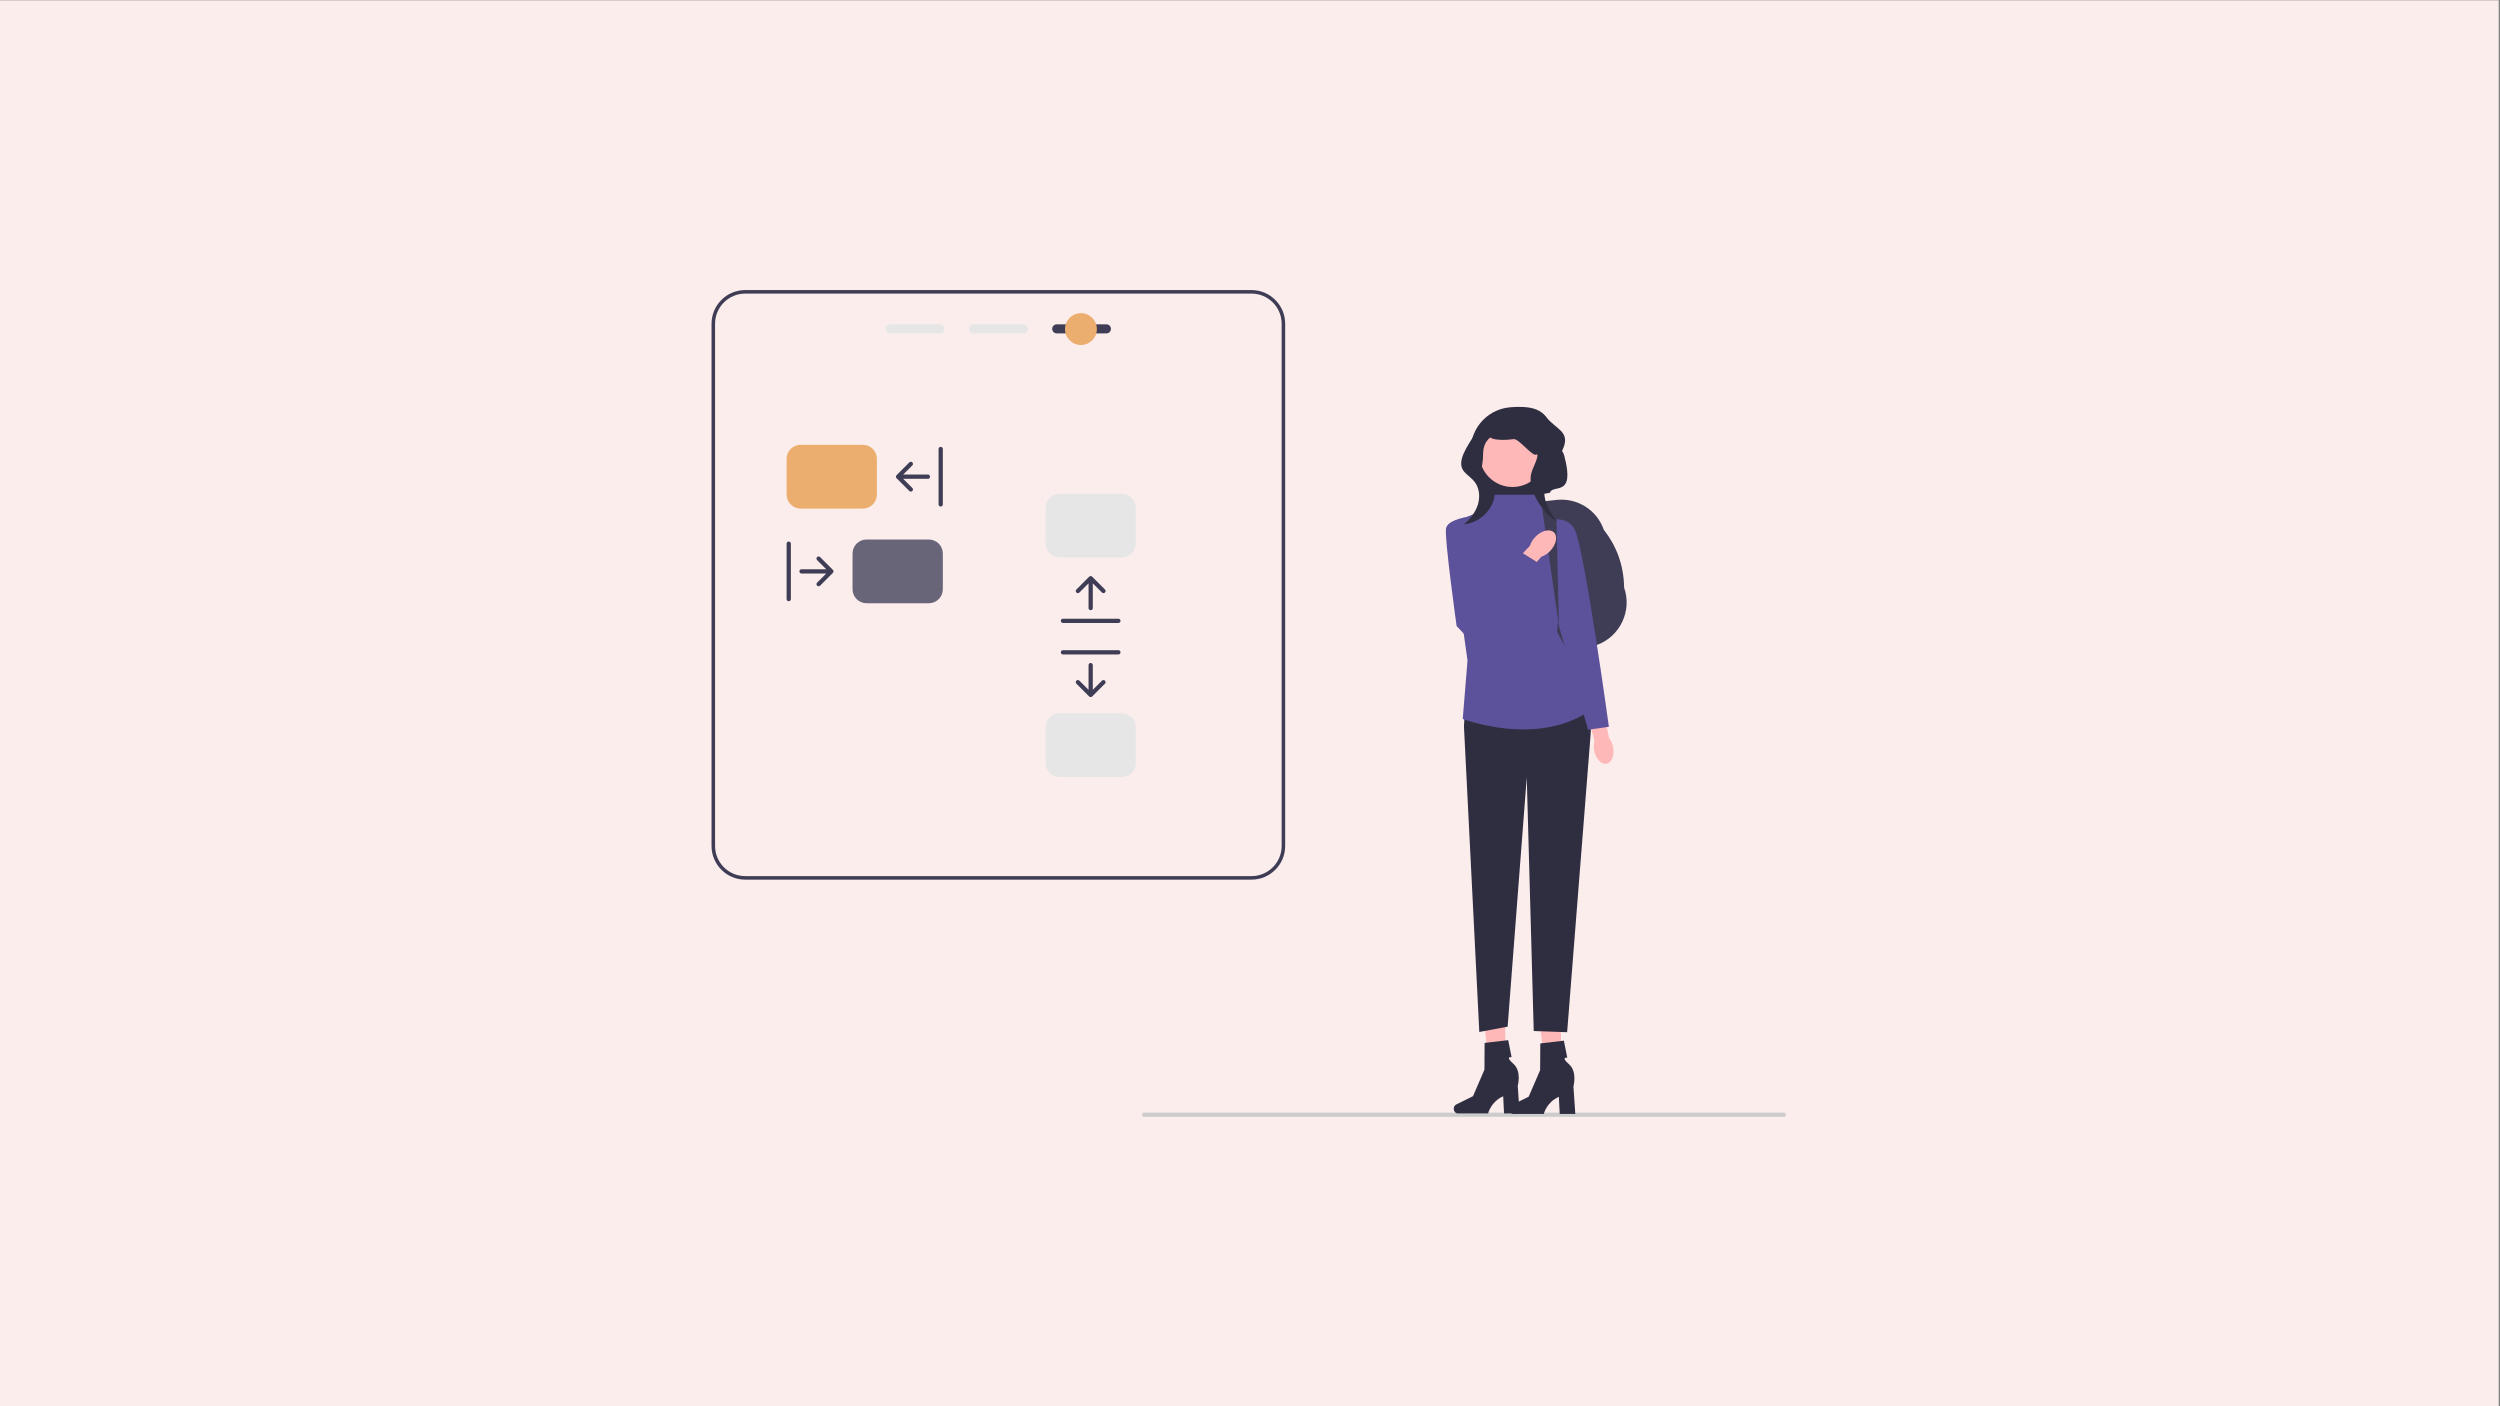 <?xml version="1.0" encoding="utf-8"?>
<!-- Generator: Adobe Illustrator 16.0.0, SVG Export Plug-In . SVG Version: 6.00 Build 0)  -->
<!DOCTYPE svg PUBLIC "-//W3C//DTD SVG 1.1//EN" "http://www.w3.org/Graphics/SVG/1.1/DTD/svg11.dtd">
<svg version="1.1" id="Layer_1" xmlns:x="http://ns.adobe.com/Extensibility/1.0/" xmlns:i="http://ns.adobe.com/AdobeIllustrator/10.0/" xmlns:graph="http://ns.adobe.com/Graphs/1.0/"
	 xmlns="http://www.w3.org/2000/svg" xmlns:xlink="http://www.w3.org/1999/xlink" x="0px" y="0px" width="1920px" height="1080px"
	 viewBox="0 0 1920 1080" enable-background="new 0 0 1920 1080" xml:space="preserve">
<rect x="0" y="0" width="1920" height="1080" fill="#808080" stroke="none"/>
<g id="Group">
	<polygon id="Path" fill="#FCEDED" points="1919,1080.237 1919,0.237 -1,0.237 -1,1080.237 	"/>
</g>
<g>
	<path fill="#CCCCCC" d="M877.035,856.087c0,0.897,0.721,1.619,1.618,1.619h491.27c0.897,0,1.62-0.722,1.62-1.619
		s-0.723-1.617-1.62-1.617h-491.27C877.756,854.47,877.035,855.189,877.035,856.087z"/>
	<g>
		<path fill="#3F3D56" d="M1197.421,505.892l-17.422-120.285l15.372-1.665c16.064-1.737,31.02,7.694,36.371,22.942
			c9.672,12.401,15.326,26.956,15.581,44.407c6.255,17.826-3.102,37.582-20.855,44.038L1197.421,505.892z"/>
		<g>
			<polygon fill="#FFB8B8" points="1199.396,827.505 1187.693,827.781 1181.168,775.199 1198.44,774.79 			"/>
			<path fill="#2F2E41" d="M1159.241,851.924L1159.241,851.924c0,1.978,1.402,3.58,3.134,3.58h23.233c0,0,2.286-9.189,11.605-13.145
				l0.646,13.145h11.982l-1.449-21.136c0,0,3.205-11.309-3.453-17.089s-1.267-4.976-1.267-4.976l-2.619-13.081l-18.109,2.128
				l-0.133,20.536l-8.788,20.384l-12.891,6.368C1159.985,849.204,1159.241,850.496,1159.241,851.924L1159.241,851.924
				L1159.241,851.924z"/>
		</g>
		<g>
			<polygon fill="#FFB8B8" points="1156.636,827.106 1144.932,827.383 1138.406,774.801 1155.68,774.392 			"/>
			<path fill="#2F2E41" d="M1116.48,851.525L1116.48,851.525c0,1.978,1.402,3.58,3.134,3.58h23.233c0,0,2.283-9.188,11.605-13.145
				l0.643,13.145h11.985l-1.452-21.136c0,0,3.205-11.309-3.453-17.089s-1.264-4.976-1.264-4.976l-2.619-13.081l-18.109,2.128
				l-0.133,20.536l-8.791,20.384l-12.889,6.368C1117.225,848.806,1116.48,850.098,1116.48,851.525L1116.48,851.525L1116.48,851.525z
				"/>
		</g>
		<path fill="#2F2E41" d="M1190.333,378.429l-42.15,7.331c-2.902-7.432-16.96-27.941-18.163-35.218
			c-3.131-18.918,10.974-36.36,30.096-37.787l0,0c18.341-1.369,29.514,2.066,31.075,19.536c0.547,6.123,8.522,11.648,10.127,17.583
			C1210.177,382.612,1192.452,371.452,1190.333,378.429z"/>
		<path fill="#2F2E41" d="M1127.048,515.553l-2.749,42.149l11.806,234.854l21.756-4.079l14.679-191.374l5.364,194.717l25.658,0.917
			l18.03-228.671c1.378-17.471-3.2-34.894-12.99-49.43l0,0L1127.048,515.553L1127.048,515.553z"/>
		<path fill="#5C529B" d="M1180.195,379.938h-33.63l-7.604,11.912l-26.574,10.996l14.66,104.46l-3.665,44.899
			c20.718,7.028,68.796,17.909,103.568-10.806l-31.18-56.085l7.333-78.803l-14.203-12.922L1180.195,379.938L1180.195,379.938z"/>
		<path fill="#FFB8B8" d="M1161.589,323.198c14.033,0,25.411,11.376,25.411,25.409c0,14.032-11.378,25.408-25.411,25.408
			c-14.03,0-25.407-11.375-25.407-25.408C1136.182,334.574,1147.559,323.198,1161.589,323.198z"/>
		<path fill="#FFB8B8" d="M1224.313,576.578c-0.547-2.76-0.425-5.412,0.221-7.59l-6.86-25.944l12.44-2.905l5.622,26.631
			c1.426,1.769,2.55,4.175,3.097,6.932c1.248,6.302-0.991,12.052-5.001,12.846C1229.821,587.342,1225.562,582.878,1224.313,576.578
			L1224.313,576.578L1224.313,576.578z"/>
		<path fill="#5C529B" d="M1186.152,400.555c0,0,15.576-6.414,22.906,5.499c7.33,11.912,26.574,152.107,26.574,152.107
			l-16.036,2.292l-31.611-113.166L1186.152,400.555z"/>
		<polygon fill="#3F3D56" points="1197.294,481.171 1184.285,389.968 1195.365,398.831 		"/>
		<g>
			<path fill="#FFB8B8" d="M1190.449,423.215c-2.082,2.141-4.472,3.633-6.764,4.381l-18.535,21.639l-10.039-9.12l19.882-20.969
				c0.685-2.313,2.108-4.745,4.19-6.885c4.754-4.889,11.128-6.399,14.24-3.375C1196.534,411.911,1195.203,418.326,1190.449,423.215
				L1190.449,423.215L1190.449,423.215z"/>
			<path fill="#5C529B" d="M1129.372,396.552c0,0-17.505,2.003-18.833,9.292c-1.327,7.288,8.146,74.97,8.146,74.97l13.168,13.955
				l51.438-61.274l-15.471-9.717l-23.777,18.683L1129.372,396.552L1129.372,396.552z"/>
		</g>
		<path fill="#2F2E41" d="M1158.477,316.798c-10.336,1.818-20.352,7.414-25.714,16.435c-5.361,9.021-15.186,21.589-8.063,29.295
			c2.462,2.664,5.599,4.68,7.813,7.552c3.769,4.889,4.313,11.756,2.433,17.635s-5.909,10.864-10.52,14.967
			c9.869-1.018,18.875-8.029,22.284-17.347c1.575-4.312,1.896-9.483-0.802-13.197c-1.418-1.954-3.508-3.29-5.312-4.896
			c-4.65-4.142-1.665-10.4-1.636-16.627c0.026-6.228,0.81-10.56,5.497-14.662c3.228,2.58,13.93,1.957,18.007,1.295
			c4.079-0.661,15.483,15.001,17.729,11.534c4.398,5.651,1.39-5.996,0.563,1.118c-0.59,5.089-3.934,9.479-4.94,14.501
			c-0.876,4.371,0.083,8.92,1.623,13.103c3.474,9.438,9.986,17.73,18.33,23.341c-4.817-6.815-9.842-14.264-9.683-22.609
			c0.117-6.189,13.306-29.843,15.151-35.752c3.535-11.307-6.19-12.959-13.715-22.11c-6.607-8.036-19.379-5.552-29.506-3.173"/>
	</g>
	<path fill="#3F3D56" d="M961.159,222.768H572.32c-14.264,0-25.863,11.599-25.863,25.863v401.075
		c0,14.265,11.6,25.863,25.863,25.863h388.839c14.265,0,25.862-11.599,25.862-25.863V248.63
		C987.021,234.366,975.424,222.768,961.159,222.768z M984.302,649.705c0,12.77-10.373,23.145-23.143,23.145H572.32
		c-12.769,0-23.143-10.375-23.143-23.145V248.63c0-12.769,10.374-23.143,23.143-23.143h388.839c12.77,0,23.143,10.375,23.143,23.143
		V649.705z"/>
	<g>
		<path fill="#E6E6E6" d="M721.908,249.079h-38.156c-1.916,0-3.479,1.563-3.479,3.481c0,1.931,1.563,3.495,3.479,3.495h38.156
			c1.917,0,3.48-1.563,3.48-3.495C725.389,250.643,723.825,249.079,721.908,249.079z"/>
		<path fill="#E6E6E6" d="M785.817,249.079h-38.155c-1.918,0-3.48,1.563-3.48,3.481c0,1.931,1.563,3.495,3.48,3.495h38.155
			c1.917,0,3.48-1.563,3.48-3.495C789.298,250.643,787.734,249.079,785.817,249.079z"/>
		<path fill="#3F3D56" d="M849.727,249.079H811.57c-1.916,0-3.48,1.563-3.48,3.481c0,1.931,1.564,3.495,3.48,3.495h38.156
			c1.916,0,3.48-1.563,3.48-3.495C853.207,250.643,851.643,249.079,849.727,249.079z"/>
	</g>
	<path fill="#EBAE6E" d="M662.715,341.627h-47.863c-5.93,0-10.742,4.813-10.742,10.742v27.467c0,5.929,4.813,10.742,10.742,10.742
		h47.863c5.93,0,10.742-4.813,10.742-10.742V352.37C673.457,346.441,668.645,341.627,662.715,341.627z"/>
	<path fill="#686579" d="M713.352,414.342h-47.863c-5.929,0-10.742,4.813-10.742,10.742v27.467c0,5.929,4.813,10.742,10.742,10.742
		h47.863c5.929,0,10.742-4.813,10.742-10.742v-27.467C724.094,419.156,719.28,414.342,713.352,414.342z"/>
	<path fill="#3F3D56" d="M722.457,389.026c-0.904,0-1.638-0.733-1.638-1.637v-42.571c0-0.904,0.733-1.637,1.638-1.637
		s1.637,0.733,1.637,1.637v42.571C724.094,388.293,723.361,389.026,722.457,389.026z M714.271,366.103
		c0,0.904-0.733,1.638-1.638,1.638h-18.971l7.031,7.028c0.641,0.64,0.641,1.678,0,2.318c-0.641,0.641-1.679,0.641-2.318,0
		l-9.824-9.824c-0.641-0.639-0.642-1.675-0.003-2.316l0.003-0.003l9.824-9.824c0.64-0.641,1.678-0.641,2.318,0
		c0.641,0.64,0.641,1.678,0,2.319l-7.031,7.027h18.971C713.537,364.466,714.271,365.199,714.271,366.103z"/>
	<path fill="#3F3D56" d="M613.934,438.818c0,0.904,0.732,1.637,1.637,1.637h18.971l-7.031,7.027c-0.641,0.641-0.641,1.678,0,2.318
		c0.641,0.641,1.678,0.641,2.318,0l9.824-9.824c0.641-0.639,0.642-1.675,0.004-2.316l-0.004-0.003l-9.824-9.824
		c-0.641-0.64-1.678-0.64-2.318,0c-0.641,0.641-0.641,1.678,0,2.318l7.031,7.028H615.57
		C614.666,437.181,613.934,437.914,613.934,438.818z M605.746,461.741c-0.904,0-1.637-0.733-1.637-1.637v-42.571
		c0-0.904,0.732-1.637,1.637-1.637s1.638,0.733,1.638,1.637v42.571C607.384,461.008,606.65,461.741,605.746,461.741z"/>
	<path fill="#E6E6E6" d="M861.566,379.189h-47.863c-5.93,0-10.742,4.813-10.742,10.742v27.467c0,5.929,4.813,10.743,10.742,10.743
		h47.863c5.928,0,10.742-4.814,10.742-10.743v-27.467C872.309,384.002,867.494,379.189,861.566,379.189z"/>
	<path fill="#E6E6E6" d="M861.566,547.8h-47.863c-5.93,0-10.742,4.813-10.742,10.741v27.468c0,5.928,4.813,10.743,10.742,10.743
		h47.863c5.928,0,10.742-4.815,10.742-10.743v-27.468C872.309,552.612,867.494,547.8,861.566,547.8z"/>
	<path fill="#3F3D56" d="M814.711,500.981c0-0.904,0.734-1.637,1.639-1.637h42.57c0.904,0,1.637,0.733,1.637,1.637
		s-0.732,1.637-1.637,1.637h-42.57C815.445,502.618,814.711,501.885,814.711,500.981z M837.635,509.167
		c0.904,0,1.637,0.733,1.637,1.637v18.97l7.028-7.03c0.64-0.64,1.678-0.64,2.318,0c0.64,0.64,0.64,1.678,0,2.318l-9.825,9.824
		c-0.639,0.641-1.674,0.642-2.314,0.003l-0.004-0.003l-9.823-9.824c-0.64-0.64-0.64-1.679,0-2.318c0.64-0.64,1.678-0.64,2.318,0
		l7.027,7.03v-18.97C835.997,509.9,836.73,509.167,837.635,509.167L837.635,509.167z"/>
	<path fill="#3F3D56" d="M837.635,468.627c0.904,0,1.637-0.733,1.637-1.637v-18.97l7.028,7.03c0.64,0.641,1.678,0.641,2.318,0
		c0.64-0.64,0.64-1.678,0-2.318l-9.825-9.824c-0.639-0.64-1.674-0.642-2.314-0.003l-0.004,0.003l-9.823,9.824
		c-0.64,0.641-0.64,1.678,0,2.318c0.64,0.641,1.678,0.641,2.318,0l7.027-7.03v18.97C835.997,467.895,836.73,468.627,837.635,468.627
		L837.635,468.627z M814.711,476.814c0-0.904,0.734-1.637,1.639-1.637h42.57c0.904,0,1.637,0.733,1.637,1.637
		s-0.732,1.638-1.637,1.638h-42.57C815.445,478.452,814.711,477.718,814.711,476.814z"/>
	<circle fill="#EBAE6E" cx="830.156" cy="252.731" r="12.238"/>
</g>
</svg>
